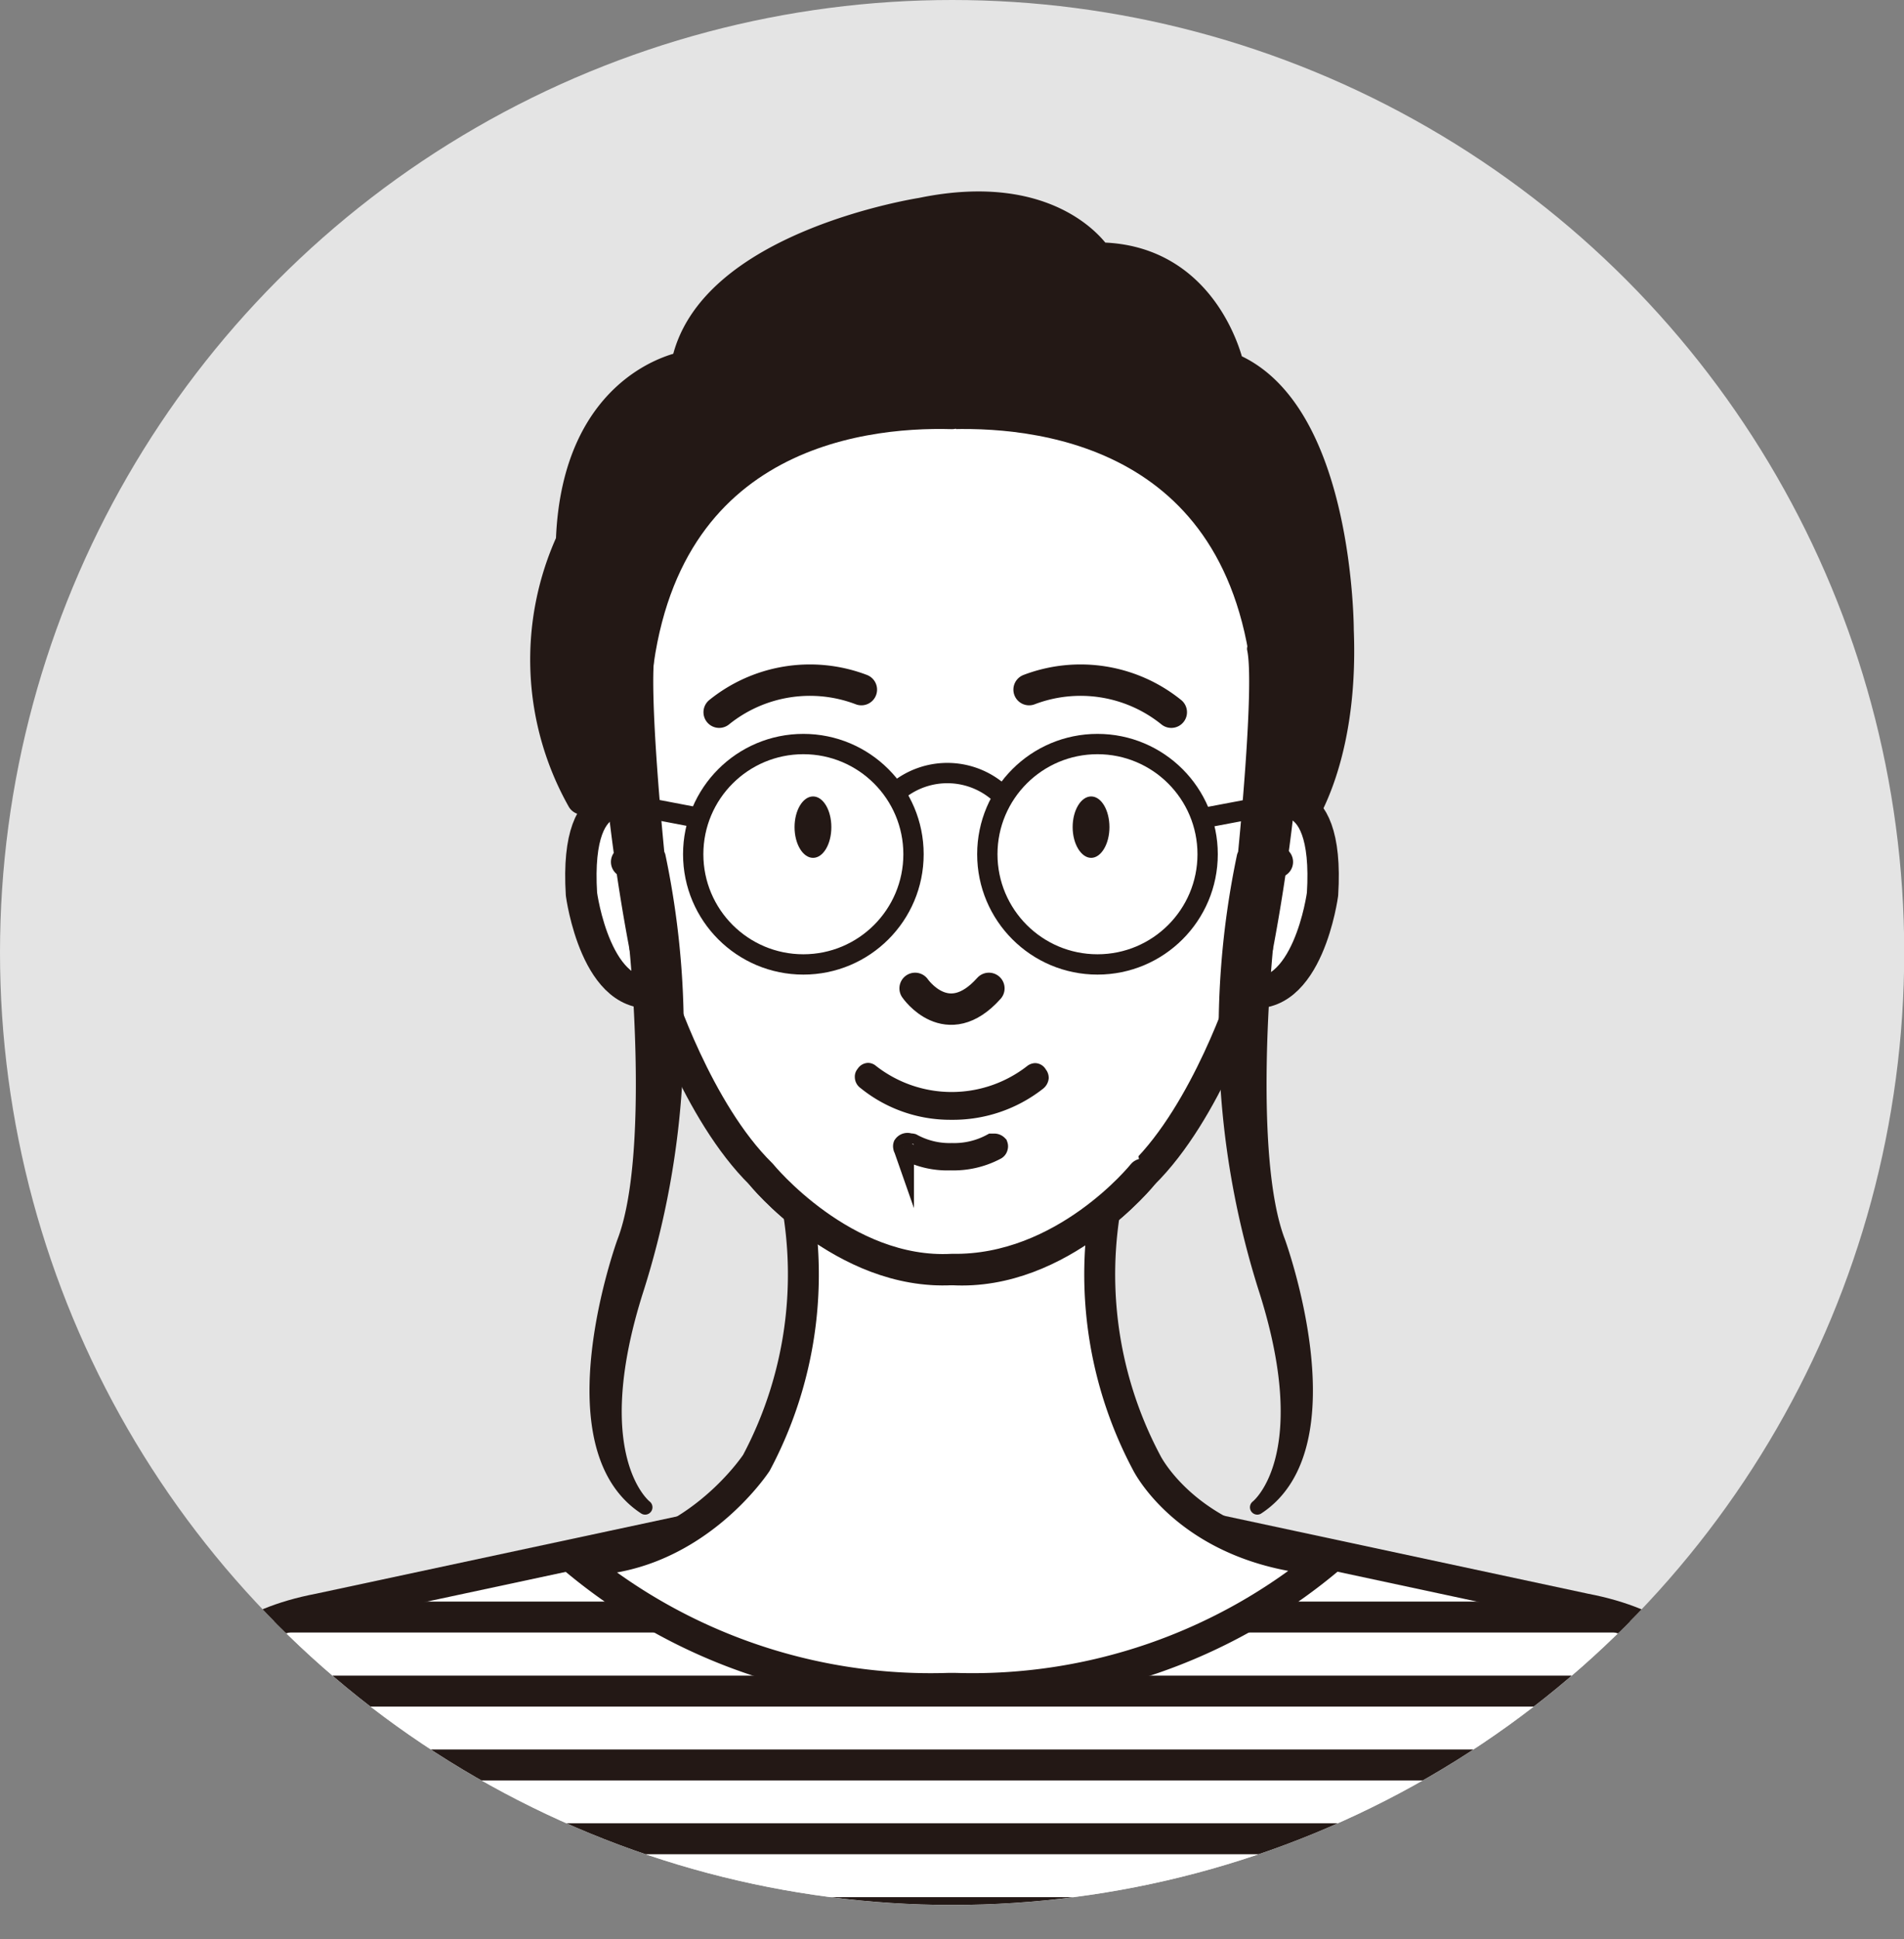<svg xmlns="http://www.w3.org/2000/svg" xmlns:xlink="http://www.w3.org/1999/xlink" viewBox="0 0 84.35 85.88"><rect x="0" y="0" width="84.35" height="85.88" fill="#808080" stroke="none"/><defs><style>.cls-1,.cls-13,.cls-6,.cls-9{fill:none;}.cls-2{fill:#e4e4e4;}.cls-3{clip-path:url(#clip-path);}.cls-4,.cls-8{fill:#fff;}.cls-11,.cls-12,.cls-13,.cls-14,.cls-4,.cls-6,.cls-7,.cls-8,.cls-9{stroke:#231815;}.cls-11,.cls-13,.cls-14,.cls-4,.cls-6,.cls-7,.cls-8,.cls-9{stroke-linecap:round;stroke-linejoin:round;}.cls-4,.cls-6{stroke-width:1.37px;}.cls-5{clip-path:url(#clip-path-2);}.cls-10,.cls-11,.cls-12,.cls-14,.cls-7{fill:#231815;}.cls-7,.cls-8,.cls-9{stroke-width:1.39px;}.cls-11{stroke-width:0.46px;}.cls-12{stroke-miterlimit:10;stroke-width:0.92px;}.cls-13{stroke-width:0.9px;}.cls-14{stroke-width:0.65px;}</style><clipPath id="clip-path"><circle class="cls-1" cx="42.18" cy="42.18" r="42.18"/></clipPath><clipPath id="clip-path-2"><path class="cls-1" d="M76.94,85.2l-.51-7.76s.51-4.91-6.21-6.19L50.84,67.1H33.52L14.13,71.25c-6.72,1.28-6.2,6.19-6.2,6.19L7.41,85.2"/></clipPath></defs><g id="レイヤー_2" data-name="レイヤー 2"><g id="レイヤー_1-2" data-name="レイヤー 1"><circle class="cls-2" cx="42.18" cy="42.18" r="42.18"/><g class="cls-3"><g id="レイヤー_2-2" data-name="レイヤー 2"><g id="文字"><path class="cls-4" d="M76.94,85.2l-.51-7.76s.51-4.91-6.21-6.19L50.84,67.1H33.52L14.13,71.25c-6.72,1.28-6.2,6.19-6.2,6.19L7.41,85.2"/><g class="cls-5"><line class="cls-6" x1="4.72" y1="71.61" x2="80.51" y2="71.61"/><line class="cls-6" x1="4.72" y1="74.89" x2="80.51" y2="74.89"/><line class="cls-6" x1="4.72" y1="78.16" x2="80.51" y2="78.16"/><line class="cls-6" x1="4.72" y1="81.43" x2="80.51" y2="81.43"/><line class="cls-6" x1="4.72" y1="84.7" x2="80.51" y2="84.7"/></g><path class="cls-7" d="M40.83,9.45s-9.45,1.46-10.42,6.79c0,0-4.85.72-5.09,7.75a12.57,12.57,0,0,0,.48,11.39l17,.25,14.54,1s2.18-2.66,1.94-8.72c0,0,0-9.69-4.85-11.63,0,0-1-4.85-5.82-4.85C48.59,11.39,46.65,8.24,40.83,9.45Z"/><path class="cls-4" d="M42.34,74.77A24.56,24.56,0,0,0,58.8,69.09c-6.07-.39-8-4.31-8-4.31a17.76,17.76,0,0,1-1.53-12.73l-7.11,2.67-7.12-2.67a17.76,17.76,0,0,1-1.53,12.73s-2.9,4.44-8,4.31A24.56,24.56,0,0,0,42,74.77h.33Z"/><path class="cls-8" d="M33.72,52h0s3.45,4.31,8.45,4.22C47,56.51,50.63,52,50.63,52h0c2.84-2.78,4.55-8.09,4.55-8.09,2.76.59,3.41-4.31,3.41-4.31.33-5.34-2.54-3.92-2.54-3.92l.22-4.25c-.5-12.12-9.84-13.23-14.09-13.12"/><path class="cls-9" d="M56.59,38.17s-1.09-1.67-1.38,3.2"/><path class="cls-8" d="M50.63,52h0s-3.45,4.31-8.45,4.22c-4.82.26-8.46-4.22-8.46-4.22h0c-2.84-2.78-4.55-8.09-4.55-8.09-2.76.59-3.41-4.31-3.41-4.31-.33-5.34,2.54-3.92,2.54-3.92l-.22-4.25c.5-12.12,9.85-13.24,14.1-13.12"/><path class="cls-9" d="M27.76,38.17s1.09-1.67,1.38,3.2"/><path class="cls-10" d="M49.15,36.63c0,.75-.37,1.36-.81,1.36s-.82-.61-.82-1.36.37-1.36.82-1.36S49.15,35.88,49.15,36.63Z"/><path class="cls-10" d="M36.83,36.63c0,.75-.36,1.36-.81,1.36s-.82-.61-.82-1.36.37-1.36.82-1.36S36.83,35.88,36.83,36.63Z"/><path class="cls-9" d="M40.54,43.77s1.42,2.07,3.27,0"/><path class="cls-11" d="M38.46,47.3a.32.32,0,0,1,.2.08,5.67,5.67,0,0,0,7,0,.37.37,0,0,1,.2-.07.33.33,0,0,1,.28.18.38.38,0,0,1,.09.25.43.43,0,0,1-.16.29,6.23,6.23,0,0,1-3.93,1.33A6.08,6.08,0,0,1,38.26,48a.37.37,0,0,1-.16-.3.31.31,0,0,1,.08-.23A.34.34,0,0,1,38.46,47.3Z"/><path class="cls-12" d="M40.31,50.66a.19.19,0,0,1,.1,0,3.47,3.47,0,0,0,1.76.42,3.51,3.51,0,0,0,1.77-.42l.1,0a.2.2,0,0,1,.15.06.13.13,0,0,1,0,.09.14.14,0,0,1-.08.1,4,4,0,0,1-2,.46,3.88,3.88,0,0,1-2-.47c-.05,0-.08-.06-.08-.1a.12.12,0,0,1,0-.08A.21.21,0,0,1,40.31,50.66Z"/><circle class="cls-13" cx="35.59" cy="37.83" r="4.88"/><circle class="cls-13" cx="48.62" cy="37.83" r="4.88"/><path class="cls-13" d="M39.71,35.07a3.47,3.47,0,0,1,4.7.17"/><line class="cls-13" x1="28.3" y1="35.71" x2="30.71" y2="36.17"/><line class="cls-13" x1="56.05" y1="35.71" x2="53.61" y2="36.17"/><path class="cls-9" d="M38.16,30.54a6.4,6.4,0,0,0-6.3,1"/><path class="cls-9" d="M45.59,30.54a6.4,6.4,0,0,1,6.3,1"/><path class="cls-14" d="M28.21,42s.92,9.18-.55,13c0,0-3.28,9,.92,11.75,0,0-2.76-2.11-.42-9.55a37.67,37.67,0,0,0,1-19.28Z"/><path class="cls-14" d="M29.13,38s-.78-7.64-.42-9.27l-1.82,2.73A84.53,84.53,0,0,0,28.21,42"/><path class="cls-14" d="M56.07,42s-.92,9.18.55,13c0,0,3.28,9-.92,11.75,0,0,2.76-2.11.42-9.55a37.67,37.67,0,0,1-1-19.28Z"/><path class="cls-14" d="M55.15,38s.78-7.64.42-9.27l1.81,2.73A83.83,83.83,0,0,1,56.07,42"/></g></g></g></g></g></svg>